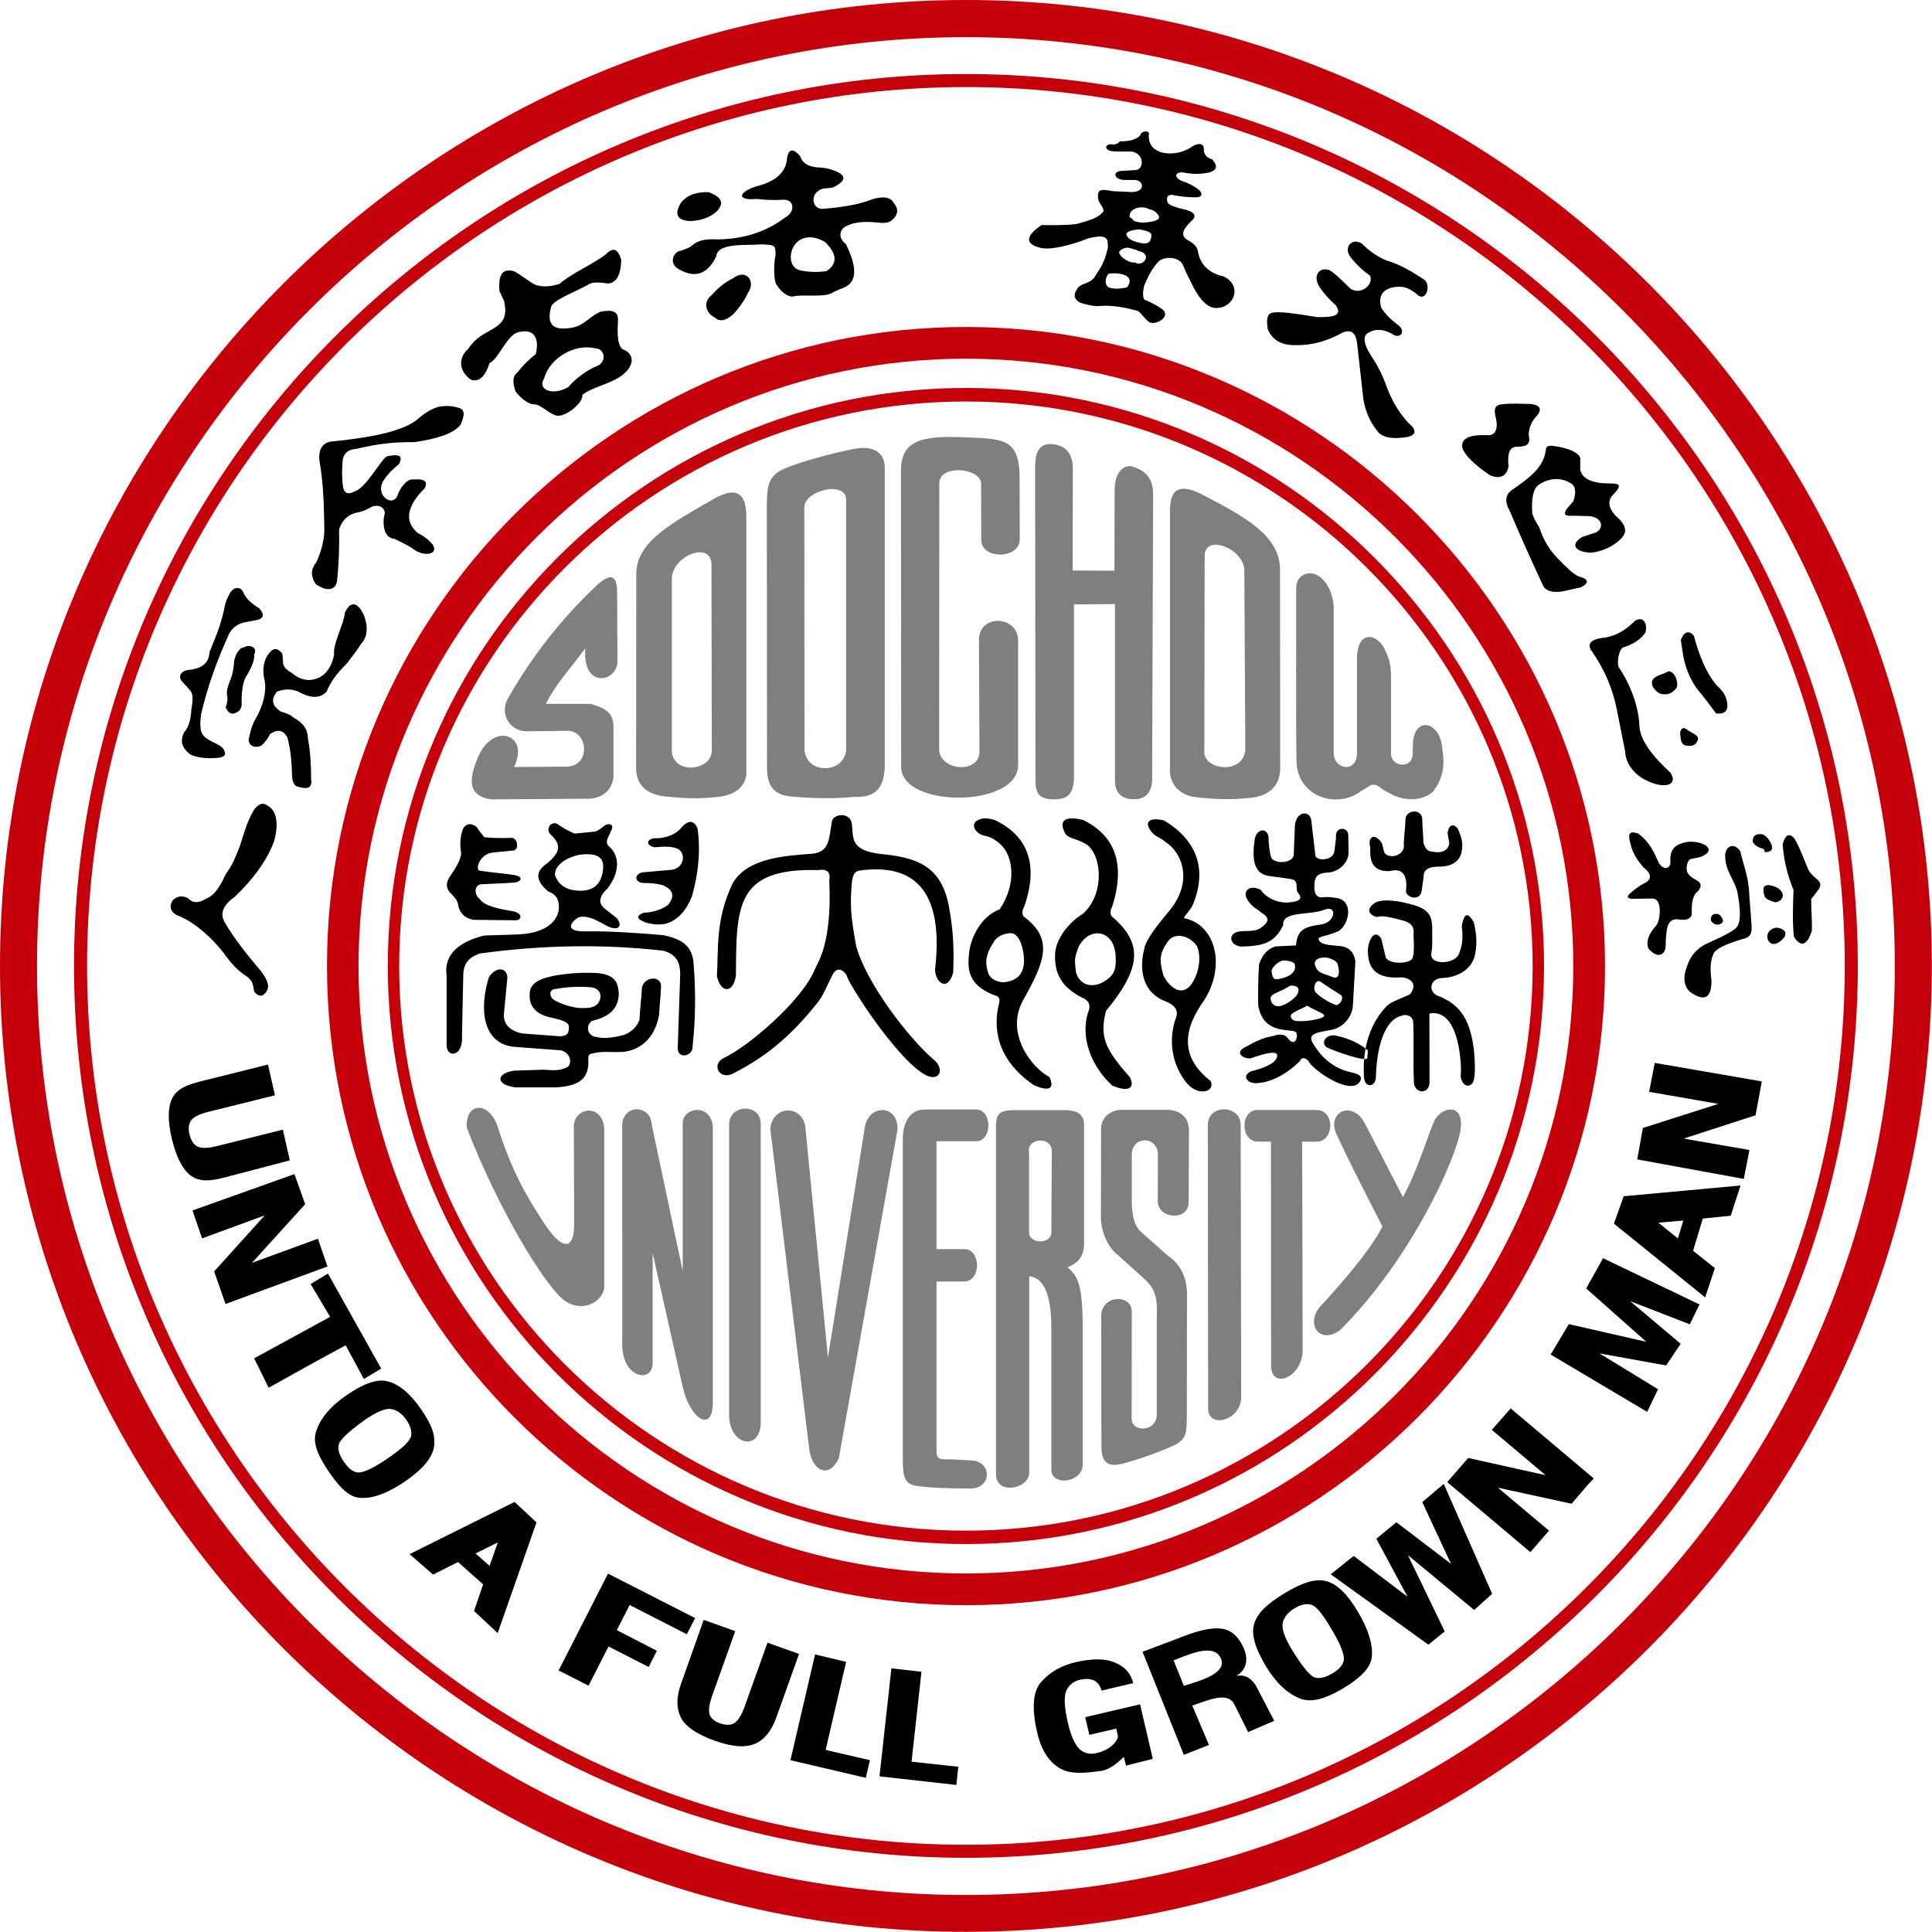 <?xml version="1.0" encoding="utf-8"?>
<!-- Generator: Adobe Illustrator 27.5.0, SVG Export Plug-In . SVG Version: 6.00 Build 0)  -->
<svg version="1.1" id="图层_1" xmlns="http://www.w3.org/2000/svg" xmlns:xlink="http://www.w3.org/1999/xlink" x="0px" y="0px"
	 viewBox="0 0 116.93 116.93" style="enable-background:new 0 0 116.93 116.93;" xml:space="preserve">
<style type="text/css">
	.st0{fill-rule:evenodd;clip-rule:evenodd;fill:#C6000B;}
	.st1{fill-rule:evenodd;clip-rule:evenodd;fill:#7F7F7F;}
	.st2{fill-rule:evenodd;clip-rule:evenodd;}
</style>
<path class="st0" d="M58.46,5.27c29.3,0,53.19,23.9,53.19,53.19c0,29.29-23.89,53.19-53.19,53.19c-29.3,0-53.19-23.89-53.19-53.19
	C5.27,29.17,29.17,5.27,58.46,5.27 M58.46,4.48c29.73,0,53.98,24.25,53.98,53.98c0,29.73-24.25,53.98-53.98,53.98
	c-29.73,0-53.98-24.25-53.98-53.98C4.48,28.73,28.73,4.48,58.46,4.48"/>
<path class="st1" d="M62.65,28.27c-0.01-1.17,0.45-1.49,1.19-1.37c0.74,0.12,1.13,0.65,1.09,1.62l-0.01,6.01l2.53,0.01l0.01-4.85
	c0-1.46,0.87-1.59,1.16-1.42c0.78,0.24,1.17,0.77,1.17,1.64l-0.06,17.22c0.02,0.81-0.42,1.26-1.09,1.24
	c-0.71,0.01-1.16-0.34-1.16-1.14l0-10.67l-2.48,0.02v10.58c-0.05,0.84-0.35,1.23-1.21,1.22c-0.87-0.01-1.12-0.3-1.12-1.17
	L62.65,28.27 M29.73,48.38l5.7-0.04c0.9,0.07,1.78-0.49,1.7-1.62l0-2.36c0.02-0.88-0.01-1.4-1.41-1.76l-2.68,0
	c0.65-1.28,1.3-1.9,2.39-3.37c-0.22,2.53,1.99,2.06,1.94,0.74l-0.02-4.14c-0.01-0.87-0.28-1.27-1.2-0.43
	c-2.09,1.95-3.96,4.31-5.42,6.9c-0.5,0.91,0.12,1.97,1.16,1.96c0.82-0.01,1.63-0.02,2.45-0.03c1.26-0.01,1.44,2.12-0.03,2.17
	l-3.2,0.02c0.98-1.98-1.27-2.74-2.17-0.61C28.34,47.22,28.32,48.17,29.73,48.38 M48.69,45.35c0.09,1.6,2.52,1.46,2.52-0.04l0-15.08
	c0-1.14-2.53-0.58-2.53,0.49L48.69,45.35z M47.44,28.38c0.97-0.43,2.95-0.95,4.18-1.2c1.23-0.25,1.93,0.18,1.93,1.17l0,18.04
	c-0.05,1.45-0.7,1.89-1.87,1.84c-1.27,0.13-2.61,0.08-3.79-0.02c-1.11-0.1-1.46-0.71-1.47-1.72l-0.01-15.9
	C46.42,29.49,46.47,28.8,47.44,28.38 M54.54,46.41c0,2.51,7.07,2.5,7.08-0.1l0-7.53c0-1.55-2.38-1.64-2.37-0.05l0.03,6.75
	c0.01,1.39-2.44,1.17-2.44-0.14l0.01-16.1c0-1.16,2.53-0.93,2.53,0.04l0.01,3.43c0.04,1.16,2.32,1.14,2.33-0.07l-0.01-3.5
	c0.04-2.64-0.9-2.58-3.5-2.68c-2.6-0.1-3.71,0.28-3.68,2.1L54.54,46.41z M72.89,45.42c-0.15,1.17,2.38,1.54,2.48-0.07l-0.06-10.82
	c-0.01-1.31-2.34-2.24-2.4-0.93L72.89,45.42z M72.8,29.95c2.53,1.32,4.66,2.46,4.67,4.51l0.01,11.93c0.03,1.02-0.5,1.74-1.73,1.89
	c-1.23,0.14-2.32,0.09-3.36-0.03c-1.05-0.12-1.66-0.84-1.58-1.82l0-15.4C70.81,30.18,70.9,28.96,72.8,29.95 M43.08,45.4
	c0.02,1.3-2.41,1.51-2.42,0l0-10.36c0-1.39,2.34-2.31,2.4-0.93L43.08,45.4z M43.17,30.21c-2.4,1.39-4.66,2.55-4.66,4.51L38.5,46.38
	c-0.03,1.02,0.51,1.68,1.74,1.82c1.23,0.14,2.14,0.15,3.24,0.03c1.1-0.12,1.78-0.72,1.69-1.7l0-15.23
	C45.16,30.43,45.01,29.15,43.17,30.21 M78.45,35.6c0.01,0.8-0.03,8.4,0.02,10.5c0.05,2.1,2.42,2.89,3.89,1.79
	c0.59-0.34,0.58-0.42,0.84-0.39c0.25,0.02,0.38,0.28,0.84,0.47c0.76,0.47,1.85,0.61,2.66-0.02c0.57-0.69,0.73-1.51,0.64-2.25
	l-0.06-0.5c-0.19-1.62-1.74-1.85-1.77-0.11l-0.01,0.55c-0.02,0.93-1.31,0.78-1.31-0.02v-4.08c0-0.9,0.05-1.43-0.43-2.33
	c-0.48-0.89-1.63-1.07-1.63,0.68l0,5.68c0,1.25-1.41,1.01-1.41,0.01l0-8.82c-0.01-0.57-0.26-1.44-0.88-1.88
	C79.23,34.46,78.44,34.79,78.45,35.6"/>
<path class="st1" d="M28.25,68.25c-0.08-1.49,1.23-1.64,1.82-0.21c0.88,2.78,1.73,4.27,2.88,6.02c1.07,1.62,1.81,1.66,1.8-0.02
	l-0.02-5.85c-0.01-1.14,1.67-1.47,1.84,0.07v9.61c0,0.87-1.39,1.74-2.57,0.71C32.84,77.54,30.16,73.2,28.25,68.25 M44.13,85.64
	c0,1.78,1.78,2.23,1.91,0.58V67.94c-0.07-1.17-1.86-1.1-1.91,0.06V85.64z M48.97,87.64c0.11,1.27,1.15,1.98,1.8,0.61l3.55-19.88
	c0.06-1.58-1.85-1.58-2,0l-2.21,13.79L48.75,68.3c-0.11-1.44-1.97-1.47-2.13,0L48.97,87.64z M56,67.15
	c-1.02-0.01-1.39,0.92-1.36,1.92l0,19.24c0,1.12,0.12,1.55,0.92,1.63c0.86,0.12,1.82,0.14,3.17,0.15c1.29,0.01,1.34-1.64,0.07-1.7
	l-1.34-0.07c-0.85,0.05-0.77-0.13-0.78-0.85l0-9.91h1.67c1.04,0,1.04-1.96,0.01-1.96h-1.68v-6.53h2.4c0.99,0,0.98-1.92,0-1.92H56z
	 M63.66,69.77c0.07-1.07-1.55-0.9-1.38-0.03v4.83c0,0.75,1.35,0.74,1.35,0.03L63.66,69.77 M60.28,89.29
	c0.08,1.21,2.01,0.81,2.01-0.16V77.24c1.13,0.12,1.34,1.73,1.34,3.15v8.55c0,1.03,1.87,0.81,1.9-0.28v-8.25
	c0-2.46-0.24-3.17-0.91-3.69c-0.09-0.07,0.99-0.19,0.99-1.42v-7.22c0-0.61-0.38-0.89-1.17-0.89h-2.95c-0.91,0-1.18,0.13-1.21,0.89
	V89.29z M66.63,73.82c0.05,0.8,0.45,1.7,1.01,2.12l1.55,1.4c0.79,0.68,0.87,1.27,0.82,2.51l0,5.77c0,1.05-1.53,1.1-1.52,0.23
	l0.01-6.49c-0.04-1.09-1.87-0.97-1.85,0.3l0.01,7.85c0,0.85,0.25,1.34,1.26,1.08c1.01-0.26,2.21-0.7,3.04-1.07
	c0.92-0.4,0.84-0.91,0.87-1.69l0.01-7.31c0.04-1.02-0.29-1.93-1.14-2.51l-1.53-1.35c-0.49-0.41-0.61-0.87-0.67-1.75l0-3.04
	c0-1.14,1.58-1.14,1.58,0.02l-0.01,2.81c0,1.08,1.87,1.23,1.87,0.05l0.02-4.4c-0.05-0.74-0.5-1.11-1.23-1.18H68
	c-0.84-0.03-1.37,0.51-1.36,1.18L66.63,73.82z M73.12,85.26c0,1.22,2,0.73,2-0.71L75.09,68.1c0-1.27-2-1.29-1.99-0.01L73.12,85.26z
	 M76.93,82.75c0.11,1.4,1.99,0.52,1.91-1.15l-0.03-12.5l0.87,0c1.08,0,1.14-1.92,0-1.92h-3.57c-1.07,0-1.04,1.9,0,1.91l0.81,0.01
	L76.93,82.75z M80.89,68.65c0.62,1.35,1.61,3.31,2.78,5.58c-0.79,1.55-2.61,3.58-3.64,4.71c-1.13,1.1-0.19,2.53,1.1,1.54
	c4.3-4.32,6.92-10.22,7.25-12.01c0.33-1.79-1.2-1.54-1.61-0.55c-0.41,0.99-1.03,3.02-1.86,4.53l-2.3-4.45
	C81.85,66.54,80.27,67.3,80.89,68.65 M37.66,81.37c0,2.07,1.84,2.36,1.84,1.13v-6.66l1.82,8.1c0.44,1.95,1.79,2.78,1.82,1.02V68.14
	c-0.18-1.43-1.88-1.1-1.82-0.11v8.9l-1.88-8.89c-0.06-1.15-1.66-1.25-1.78-0.01L37.66,81.37z"/>
<path class="st2" d="M70.6,57.11c0.43-0.82,1.47-0.45,1.86,0.18c0.39,1-0.2,2.36-0.67,2.57c-0.5,0.29-1.08-0.22-1.38-0.83
	C70.19,58.22,70.14,57.77,70.6,57.11 M69.73,50.39c-0.53-0.63-0.2-0.96,0.73-0.73c1.91,1.16,2.63,2.85,1.76,5.04
	c-0.16,0.4-0.66,0.85-0.53,0.87c2.03,0.45,2.52,3.18,1.02,5.21c-1.24,1.87-1.07,3.36,0.56,4.65c0.32,0.66-0.82,1-1.54,0
	c-0.98-1.31-0.93-2.84-0.55-3.85c0.16-0.45-0.09-0.76-0.65-0.98c-1.58-0.61-1.52-2.25-1.28-3.15c0.03-0.36,0.45-1.06,1.5-2.3
	c1.5-1.79,0.8-3.55-0.21-4.19C70.15,50.64,69.97,50.65,69.73,50.39 M33.39,59.94c0.13-0.11,0.2-0.07,0.35-0.1
	c0.61-0.12,1.37-0.14,1.99-0.09c0.8,0.07,0.68,0.8,0.4,1.04c-0.23,0.21-0.54,0.22-0.84,0.22c-0.15,0-0.3,0-0.45-0.03
	c-0.4-0.08-0.77-0.18-1.11-0.36C33.24,60.43,33.25,60.05,33.39,59.94 M29.59,59.14c-0.59,1.9-0.4,3.95,1.44,4.21
	c0.87,0.07,2.06,0.15,2.93,0.22c0.68,0.2,0.65,0.94,0.32,1.04c-0.46,0.22-0.87,0.16-1.38,0.13l-1.79,0.06
	c-1.07,0.16-1.15,0.83,0.06,1.01h2.51c1.2-0.08,1.81-0.42,1.91-1.24c0.07-0.33-0.09-0.72,0.17-0.79c0.71-0.18,1.02-0.09,1.75-0.11
	c0.76,0.01,2.07-0.44,2.38-2.26c0.02-0.46,0.11-1.29,0.12-1.75c-0.05-0.68-1.08-0.51-1.16,0.14c-0.02,0.52-0.13,1.41-0.15,1.94
	c-0.21,0.52-0.61,0.8-1.02,0.92c-0.53,0.13-1.07,0.22-1.6,0.1c-0.48-0.05-0.69-0.62-0.26-0.97c1.06-0.25,1.63-0.74,1.63-1.69
	c-0.05-0.7-0.28-1.12-1.33-1.21c-0.76-0.04-1.52,0-2.27,0.11c-1.03,0.16-1.83,0.45-1.79,1.19c-0.05,0.68,0.36,1.2,1.27,1.39
	c0.73,0.16,1.11,0.3,1.1,0.57c-0.01,0.28,0.02,0.54-0.54,0.57l-2.27-0.17c-0.44-0.08-1.19-0.37-1.12-1.19l0.21-2.21
	C30.65,58.49,29.98,58.53,29.59,59.14 M27.91,51.64c0,0.4-0.44,1.07-0.72,1.47c-0.22,0.37-0.2,0.71,0.15,1.01
	c0.12,0.15,0.39,0.38,0.39,0.69c0.11,0.48,0.42,0.77,0.93,0.86c0.78,0.01,1.81,0.02,2.59,0.03c0.34-0.05,0.38-0.42-0.17-0.54
	c-0.77-0.13-1.79-0.32-2.03-0.74c-0.38-0.28-0.35-0.86,0.07-0.9c0.55-0.03,1.4-0.06,1.95-0.1c0.48-0.03,0.68-0.36,0.01-0.47
	c-0.57-0.08-1.44-0.16-2.01-0.25c-0.36,0.02-0.06-1.03,0.75-1.1l1.19-0.12c0.42,0.02,0.36-0.75-0.04-0.77
	c-0.56,0.02-1.1,0.02-1.66-0.04c-0.15-0.19-0.3-0.36-0.44-0.59c-0.26-0.26-0.69-0.31-0.87,0.14C27.84,50.71,27.83,51.13,27.91,51.64
	 M39.63,51.28c0.55-0.05,1-0.07,1.39,0.09c0.49,0.25,0.42,1.13-0.34,1.27c-0.61,0.05-1.21,0.11-1.82,0.16
	c-0.48,0.12-0.47,0.61,0.09,0.64c0.41,0,0.8,0.03,1.18,0.14c0.63,0.28,0.73,0.69,0.28,1.21c-0.42,0.28-0.9,0.43-1.45,0.45
	c-0.51,0.2-0.44,0.4,0.2,0.62c0.39,0.09,0.77,0.13,1.16,0.04c0.72-0.22,1.22-0.81,1.56-1.65c0.38-1.35,0.53-2.72,0.34-4.1
	c-0.19-0.46-0.49-0.58-0.96-0.09c-0.28,0.4-0.94,0.7-1.65,0.67C39.05,50.81,39.14,51.2,39.63,51.28 M35.55,51.7
	c0.83,0,1,0.4,0.95,0.91c-0.1,0.92-0.59,1.29-1.34,1.3c-0.19,0-0.4-0.02-0.63-0.07c-0.41-0.12-0.76-0.36-0.94-0.87
	c-0.04-0.59,0.65-1.05,1.43-1.23C35.22,51.71,35.4,51.7,35.55,51.7 M33.26,50.44c-0.2-0.36,0.09-0.71,0.44-0.59
	c0.34,0.24,0.7,0.44,1.07,0.6l1.15-0.11c0.28-0.03,0.44-0.2,0.65-0.36c0.33-0.22,0.64-0.05,0.4,0.32c-0.16,0.43-0.35,0.61-0.17,0.87
	c0.89,0.74,0.55,1.85-0.02,2.59c-0.52,0.48-0.61,0.9-0.16,1.25l0.71,0.56c0.32,0.39,0.18,0.75-0.38,0.56
	c-0.41-0.12-1.22-0.82-1.94-0.61c-0.41,0.25-0.96,0.88,0.47,0.85c1.43-0.03,3.43,0.12,4.67,0.23c1.1,0.23,1.76,0.63,1.83,1.74
	c0.13,1.54,0.12,3.43-0.06,4.93c0.08,0.68-0.98,0.89-0.9,0.08l0.15-4.43c-0.03-0.64-0.17-1.12-1.01-1.38
	c-3.7-0.42-7.42-0.34-11.13,0.17c-0.56,0.2-0.96,0.52-0.99,1.24l-0.08,3.76c0.09,1.21-0.88,1.36-0.93,0.59c0-1.41,0-2.82,0-4.24
	c-0.16-1.11,0.49-2,2.28-2.44l1.87-0.06c1.28-0.03,2.4-0.41,2.63-1.44c0.07-0.54-0.07-0.97-0.62-1.16
	c-0.79-0.66-0.83-1.22-0.03-1.74C33.86,51.59,34.06,51.16,33.26,50.44 M43.39,59.08c0.22,1.02,0.98,1.08,1.15-0.03
	c0.03-4.16-0.05-6.53,4.98-6.39c0.55-0.09,0.77,0.13,0.67,0.66c0.18,3.78-0.71,4.94-0.84,5.28c-0.81,2.01-4.12,4.77-5.52,5.42
	c-0.78,0.36-0.34,1.3,0.44,1c2.38-1.18,3.83-2.63,5.16-4.27c0.41-0.5,0.62-1.1,0.92-1.68c0.24-0.52,0.58-0.48,0.88-0.07
	c0.06,0.21,0.27,0.64,1.01,1.77c1.15,1.74,2.66,3.61,3.63,4.21c0.97,0.6,1.36-0.24,0.65-0.84c-1.52-1.29-4.11-4.67-4.7-6.88
	c-0.34-1.85-0.38-2.5-0.26-3.88c0.1-0.7,0.31-0.68,0.78-0.73c3.93-0.39,4.66,2.54,4.25,6.06c0.06,0.83,0.79,1.3,1.1,0.15
	c0.05-1.25,0.02-2.35-0.19-3.6c-0.37-2.58-1.6-3.32-4.06-3.56c-2.01-0.2-1.78-0.95-1.88-1.82c-0.08-0.73-1.06-0.64-1.2-0.22
	c-0.19,1-0.1,1.9-1.19,2.01c-1.67,0.12-3.94,0.26-4.82,1.78C43.29,55.65,43.49,57.43,43.39,59.08 M61.17,56.48
	c0.34-0.01,0.61,0.42,0.72,0.95c0.19,0.85,0.17,1.9-1.14,2.02c-0.35,0-0.81-0.17-0.94-0.56c-0.26-0.79-0.06-1.29,0.39-1.96
	C60.45,56.57,60.94,56.48,61.17,56.48 M59.21,50.41c-0.67-0.55,0.03-1.12,1.02-0.77c1.94,0.94,2.67,2.64,1.75,5.25
	c-0.11,0.19-0.13,0.38-0.04,0.57c1.88,1.37,1.27,2.77-0.02,5.08c-1.11,1.99,0.52,4.09,1.59,4.64c0.32,0.66,0.05,0.93-0.93,0.5
	c-1.16-0.79-2.54-2.19-2.21-4.49c0.07-0.49,0.32-0.85-0.2-0.96c-1.53-0.61-1.69-1.48-1.48-2.81c0.07-0.45,0.54-1.91,1.81-2.38
	c1.06-1.57,0.83-3.28,0.01-3.98C59.75,50.42,59.59,50.71,59.21,50.41 M65.28,57.31c0.61-1.24,2.13-1.09,2.24,0.51
	c0.07,0.97-0.18,1.21-0.54,1.48c-0.73,0.55-1.62,0.41-1.86-0.46C65.03,58.05,65.02,58.02,65.28,57.31 M64.46,50.43
	c-0.46-0.89,0.16-1.03,1.1-0.8c1.91,0.94,2.58,2.64,1.75,5.25c-0.11,0.19-0.13,0.38-0.04,0.57c1.91,1.6,1.84,3.11-0.33,5.73
	c-0.41,1.57-0.05,2.33,1.45,4.02c0.32,0.66-0.1,0.92-1.08,0.5c-1.34-1.25-1.9-2.96-1.47-4.39c0.19-0.4,0.12-0.76-0.39-0.95
	c-1.37-0.71-1.64-1.65-1.59-2.66c0.04-0.8,0.74-1.83,1.69-2.4c1.44-1.31,1.08-3.91,0.01-4.3C65.12,50.75,64.65,50.75,64.46,50.43
	 M77.35,60.9c-0.21,0-0.46-0.16-0.45-0.5c0-0.26,0.75-0.44,0.98-0.63c0.07-0.02,0.19-0.12,0.26-0.12c0.35,0,0.49,0.12,0.44,0.36
	c-0.02,0.33-0.82,0.88-1.14,0.88C77.44,60.89,77.46,60.9,77.35,60.9 M80.87,60.83c0.24,0,0.49-0.45,0.28-0.61
	c-0.07-0.05-1.05-0.66-1.2-0.79c-0.28-0.22-0.52,0.31-0.35,0.59c0.13,0.21,0.77,0.61,0.98,0.69C80.64,60.72,80.8,60.83,80.87,60.83
	 M80.75,59.17c0.33,0.03,0.33-0.37,0.22-0.78c-0.01-0.22-0.49-0.44-0.8-0.44c-0.05,0-0.09,0-0.12,0.01
	c-0.36,0.01-0.56,0.25-0.45,0.48c0.08,0.22,0.17,0.4,0.58,0.52C80.18,58.96,80.74,59.17,80.75,59.17 M78.37,58.43
	c0.04-0.22-0.42-0.3-0.66-0.3c-0.03,0-0.06,0-0.09,0.01c-0.24,0.04-0.63,0.4-0.66,0.59c0.01,0.3,0.09,0.56,0.3,0.54
	C77.69,59.24,78.49,58.97,78.37,58.43 M78.88,61.8c0.25,0,1.44-0.15,1.24-0.39c-0.09-0.11-0.8-0.39-0.98-0.53
	c-0.03,0-0.06,0-0.08,0.01c-0.13,0.12-0.78,0.31-0.94,0.55C78.1,61.87,78.63,61.8,78.88,61.8 M79.47,63.16
	c-0.39-0.63,0.28-0.67,1.16-0.84c0.79-0.18,1.23-0.92,1.25-1.46l0.15-2.67c-0.06-0.43-0.27-0.86-0.91-0.93
	c-0.61-0.07-1.09-0.05-1.28-0.33c-0.18-0.27,0.33-0.22,1.09-0.54c0.71-0.3,1.06-1.89-0.04-2.04c-0.44-0.06-0.43-0.08-0.86-0.04
	c-0.3,0.03-0.51-0.19-0.48-0.68c-0.02-0.6,0.25-0.8,0.81-0.82c0.6-0.02,1.28-0.55,1.26-1.26l-0.02-1.02
	c-0.01-0.51-0.84-0.53-0.74,0.19l-0.1,0.81c-0.07,0.57-1.18,0.64-1.16,0.17l-0.23-1.99c-0.04-0.71-0.95-0.64-1,0.29l-0.07,1.76
	c-0.08,0.48-1.1,0.56-1.36,0.16c-0.12-0.42-0.16-0.86-0.17-1.3c-0.1-0.5-0.65-0.49-0.82,0.1c-0.19,1.24-0.09,2.14,0.81,2.29
	c0.28,0.05,1.08,0.13,1.44,0.21c0.44,0.1,0.16,0.6,0.37,0.83c0.21,0.24,0.26,0.51-0.59,0.57c-0.64,0.04-1.3-0.24-1.69-0.77
	c-0.68-0.35-1.23,0.11-0.67,0.78c0.26,0.33,0.43,0.35,0.74,0.62c0.54,0.32,0.41,0.58-0.06,0.91c-0.48,0.32-1.1,0.09-1.52,0.28
	c-0.44,0.19-0.32,0.78,0.34,0.85c1.21-0.04,1.99-0.14,2.54-1.29c-0.08-0.89,1.62-0.59,2.46-0.93c0.84-0.34,0.71,0.72-0.1,0.87
	c-1.21,0.16-1.48,0.39-1.59,1.28c-0.38,0.01-0.85,0.05-1.23,0.06c-0.42,0.12-0.79,0.44-1,1.09c-0.05,0.87-0.07,1.62-0.05,2.49
	c0.19,1.03,0.79,1.41,1.72,1.49c0.37,0.07,0.65-0.03,0.62,0.4c-0.07,0.36-0.27,0.46-0.57,0.06c-0.22-0.27-0.55-0.21-0.86-0.11
	c-0.71,0.12-1.19,0.4-1.68,0.67c-0.61,0.28-0.29,0.68,0.29,0.69c1.05-0.37,1.73-0.5,1.62-0.09c-0.12,0.43-0.85,0.68-1.57,0.87
	c-0.52,0.22-0.33,0.7,0.28,0.72c0.91-0.03,1.82-0.52,2.66-1.32c0.11-0.26,0.29-0.26,0.53-0.03c0.17,0.48,2.57,2.18,3.12,1.24
	c0.22-0.38-0.23-0.48-0.58-0.56C80.5,64.6,79.86,63.8,79.47,63.16 M82.75,64.05l0.04-0.47c-0.51-0.45-1.19-0.74-1.93-0.9
	c-0.54-0.12-0.96,0.36-0.58,0.7C80.76,63.62,82.65,64.28,82.75,64.05 M82.93,51.3c0.02,0.3-0.17,1.49,1.18,1.42
	c0.92-0.24,1.08,0.45,0.98,1.27c0.15,0.42,0.88,0.49,0.95-0.06l0.12-0.86c-0.01-0.51,0.39-0.62,1.02-0.62
	c0.77-0.02,1.17-0.39,1.27-0.85c0.1-0.42,0.05-0.79-0.11-1.17c-0.13-0.51-0.62-0.74-0.73-0.01l0.1,0.58c0.01,0.4-0.4,0.67-0.95,0.55
	c-0.36,0.01-0.5-0.2-0.61-0.55c-0.01-0.45-0.06-0.9-0.07-1.35c0.04-0.76-1.05-0.67-1.02,0c-0.01,0.52-0.09,0.93-0.1,1.45
	c0.09,0.5-0.51,0.86-0.99,0.66c-0.35-0.14-0.17-0.65-0.46-0.89C83.13,50.44,82.77,50.67,82.93,51.3 M83.31,55.5
	c0.27-0.03,0.26-0.15,1.59,0.21c0.68,0.19,0.68,0.53,0.65,0.89c0.02,0.5,0.06,1.03-0.06,1.39c-0.12,0.36-1.57,0.42-1.64-0.13
	l-0.26-1.07c-0.53-0.73-0.85,0.5-0.8,0.81c0.01,1.39,0.96,1.63,2.04,1.55c0.75,0.08,0.9,0.56,0.49,1.04
	c-0.65,0.3-1.16,0.44-1.44,0.75c-1.1,1.18-1.44,2.78-1.32,4.33c0.08,0.55,0.62,0.54,0.71,0c0.04-1.9,0.52-3.53,1.54-3.79
	c0.33-0.14,0.71,0.04,0.72,0.38c0.06,1.27-0.02,2.26,0.04,3.53c-0.05,0.81,0.93,0.91,0.95,0.12l-0.01-4.17
	c1.89-0.35,1.97,3.39,1.89,3.78c0.06,0.54,0.45,0.77,0.72,0.43c0.14-0.18,0.19-0.8,0.09-1.95c-0.2-1.71-0.71-2.8-2.26-3.36
	c-0.55-0.32-0.36-1.03,0.35-1.05c1.02-0.04,1.86-0.6,1.99-1.51c0.12-0.7,0.06-1.19-0.09-1.86c-0.34-0.6-0.58-0.62-0.73,0.23
	c0.11,0.84-0.01,1.3-0.19,1.72c-0.26,0.59-1.78,0.67-1.65-0.08c0.09-0.49,0.04-0.92,0.05-1.41c0.02-0.88-0.24-1.25-1.14-1.51
	c-0.82-0.24-1.78-0.4-2.31-0.14C82.73,54.96,82.75,55.32,83.31,55.5"/>
<path class="st2" d="M71.03,100.49l0.62,1.54c0.87-0.27,2.85-0.78,2.16-1.8C73.29,99.45,71.69,100.25,71.03,100.49 M69.15,99.97
	l2.68-1.01c0.87-0.33,1.64-0.47,2.17-0.38c0.53,0.1,0.87,0.42,1.15,0.92c0.41,0.74,0.42,1.47-0.32,1.93
	c0.45-0.07,0.78,0.02,1.16,0.55l1.13,2.17l-1.58,0.68l-0.83-1.67c-0.39-0.78-1.48-0.31-2.55,0.07l1.01,2.38l-1.52,0.6L69.15,99.97z
	 M10.4,68.92c-0.25-1.08-0.25-1.89,0.02-2.44c0.3-0.61,0.95-0.84,1.79-1.05l4.01-1l0.42,1.86l-4.02,1c-0.52,0.13-0.87,0.29-1.04,0.5
	c-0.16,0.21-0.2,0.5-0.11,0.87c0.09,0.37,0.25,0.61,0.46,0.72c0.25,0.13,0.64,0.12,1.18-0.01l4.01-1l0.42,1.86l-4.01,1.05
	c-0.82,0.21-1.44,0.25-1.96-0.11C11.05,70.79,10.67,70.04,10.4,68.92 M12.96,76.95l3.06-3.39l-3.79,1.39l-0.58-1.69l6.17-2.2
	l0.65,1.82l-3.22,3.55l3.99-1.46l0.58,1.68l-6.17,2.27L12.96,76.95z M106.25,67.5l-4.35,1.41l3.98,0.69l-0.34,1.75l-6.45-1.18
	l0.34-1.9l4.57-1.46l-4.19-0.73l0.34-1.75l6.48,1.12L106.25,67.5z M95.12,91.01l-4.46-0.97l3.09,2.6l-1.13,1.3l-5.03-4.24l1.27-1.46
	l4.68,1.04l-3.25-2.74l1.14-1.3l5.03,4.24l-0.35,0.37L95.12,91.01z M18.97,82.48l-2.71,1.51l-0.88-1.78l4.6-2.51l-1.18-1.99
	l1.05-0.63l3.22,5.75l-1.05,0.63l-1.1-2.04L18.97,82.48z M20.54,87.32c0.19-0.33,0.7-0.78,1.51-1.36c0.76-0.53,1.32-0.76,1.67-0.67
	c0.33,0.06,0.62,0.28,0.87,0.64c0.26,0.38,0.36,0.72,0.28,1.02c-0.09,0.29-0.52,0.7-1.27,1.22c-0.85,0.6-1.47,0.92-1.88,0.95
	c-0.3,0-0.59-0.2-0.86-0.58C20.5,88.04,20.4,87.64,20.54,87.32 M25.49,85.3c-0.75-1.08-1.41-1.55-2.08-1.71
	c-0.62-0.14-1.44,0.16-2.46,0.87c-0.99,0.68-1.58,1.42-1.82,2.18c-0.2,0.64,0.03,1.36,0.83,2.52c0.8,1.15,1.33,1.49,1.94,1.5
	c0.74,0.02,1.64-0.32,2.7-1.06c1-0.7,1.57-1.38,1.67-2.06C26.35,86.93,26.2,86.33,25.49,85.3 M30.13,93.35l-0.5,1.42l-0.85-0.75
	L30.13,93.35z M29.24,95.89l-0.55,1.61l1.43,1.34l2.35-6.7l-1.33-1.24l-6.35,3.16l1.42,1.24l1.51-0.76L29.24,95.89z M100.37,74
	l1.51-0.13l-0.33,1.08L100.37,74z M103.06,73.75l1.69-0.17l0.59-1.83l-7.07,0.65l-0.59,1.66l5.52,4.46l0.59-1.77l-1.32-1.05
	L103.06,73.75z M39.76,99.91l-0.5,0.98l-2.43-1.24l-1.21,2.37l-1.81-0.92l2.99-5.86l5.27,2.69l-0.5,0.98l-3.46-1.77l-0.78,1.52
	L39.76,99.91z M43.22,105.34c-1.01-0.37-1.67-0.8-1.97-1.31c-0.32-0.58-0.33-1.28-0.04-2.1l1.38-3.89l1.91,0.68l-1.39,3.89
	c-0.18,0.5-0.24,0.88-0.17,1.14c0.08,0.24,0.29,0.43,0.64,0.55c0.35,0.12,0.63,0.12,0.84,0c0.24-0.14,0.45-0.47,0.64-0.99l1.39-3.89
	l1.91,0.68l-1.39,3.89c-0.3,0.8-0.73,1.32-1.3,1.56C45.08,105.79,44.27,105.72,43.22,105.34 M51.21,100.58l-1.24,5.33l2.68,0.62
	l-0.25,1.07l-4.56-1.07l1.49-6.4L51.21,100.58z M55.77,101.18l-0.6,5.44l2.83,0.31l-0.12,1.1l-4.65-0.52l0.72-6.54L55.77,101.18z
	 M79.47,101.48c-0.32-0.21-0.73-0.75-1.26-1.6c-0.48-0.79-0.67-1.36-0.56-1.71c0.08-0.32,0.32-0.6,0.7-0.83
	c0.39-0.24,0.74-0.31,1.04-0.21c0.29,0.11,0.66,0.56,1.13,1.36c0.54,0.88,0.82,1.53,0.82,1.93c-0.03,0.3-0.24,0.58-0.64,0.82
	C80.19,101.56,79.78,101.64,79.47,101.48 M77.79,96.4c-1.13,0.68-1.7,1.24-1.89,1.9c-0.18,0.6,0.06,1.45,0.7,2.52
	c0.62,1.03,1.31,1.67,2.06,1.97c0.62,0.25,1.41,0.12,2.62-0.6c1.2-0.72,1.7-1.33,1.75-1.94c0.06-0.73-0.21-1.65-0.88-2.76
	c-0.63-1.05-1.27-1.66-1.94-1.81C79.6,95.55,78.86,95.76,77.79,96.4 M67.56,104.62L65.93,105l-0.25-1.07l3.32-0.78l0.77,3.3
	l-1.62,0.41l-0.13-0.53c-0.36,0.34-0.85,0.78-1.38,0.85c-1.06,0.15-1.87,0.2-2.48-0.15c-0.68-0.39-1.15-1.12-1.39-2.19
	c-0.33-1.42-0.26-2.42,0.2-2.99c0.52-0.62,1.23-1.04,2.13-1.25c0.97-0.22,1.73-0.23,2.29-0.01c0.65,0.24,1.05,0.67,1.19,1.28
	l-1.91,0.45c-0.08-0.28-0.22-0.48-0.43-0.6c-0.22-0.12-0.52-0.14-0.89-0.05c-0.38,0.09-0.65,0.31-0.82,0.66
	c-0.15,0.38-0.11,1.07,0.13,2.06c0.18,0.72,0.41,1.21,0.68,1.48c0.29,0.25,0.64,0.33,1.04,0.23c0.43-0.1,0.77-0.29,1.04-0.56
	c0.15-0.18,0.23-0.32,0.24-0.43c0-0.05-0.01-0.09-0.02-0.13c-0.01-0.02-0.02-0.03-0.01-0.04L67.56,104.62z M80.54,95.28l1.39-1.11
	l3.26,2.47l-1.89-3.51l1.21-1l3.31,2.52l-1.74-3.74l1.3-1.1l2.93,6.65l-1.09,0.98l-4.01-3.32l2.23,4.62l-0.99,0.8L80.54,95.28z
	 M93.85,81.98l1.1-1.84l4.69,1.07L96,77.98l1.02-1.83l5.84,2.8l-0.59,1.2l-3.61-1.4l3.06,2.58l-0.88,1.31l-4.04-0.73l3.55,2.17
	l-0.66,1.37L93.85,81.98z"/>
<path class="st2" d="M67.65,17.47c-0.25,0.01-0.53-0.03-0.65-0.15 M69.23,13.47L69.23,13.47c0.74-0.05,1.07-0.2,0.85-0.48
	c-0.13-0.17-0.27-0.28-0.51-0.32c-0.45-0.27-1.26-0.08-1.2,0.47l0.19,0.13C68.52,13.38,68.92,13.48,69.23,13.47 M69.06,14.71l0.01,0
	c0.53,0.12,0.61-0.21,0.62-0.52c-0.1-0.2-0.43-0.24-0.68-0.3c-0.21-0.02-0.69,0.07-0.78,0.18c-0.03,0.03-0.04,0.06-0.06,0.09
	C68.22,14.55,68.84,14.66,69.06,14.71C69.06,14.71,69.06,14.71,69.06,14.71 M68.62,15.89c-0.31,0.01-0.87-0.35-0.89-0.63
	c0.07-0.13,0.26-0.26,0.5-0.27c0.1,0,0.52,0.12,0.63,0.17c0.01,0,0.01,0.02,0.02,0.03c0.84,0.13,0.42,0.89-0.1,0.75
	c-0.01,0-0.05-0.06-0.06-0.06C68.69,15.89,68.65,15.89,68.62,15.89 M67.65,17.47c0.23-0.01,0.5-0.05,0.57-0.09
	c0.26-0.35,0.16-0.58-0.12-0.72c-0.17-0.08-0.46-0.13-0.72-0.12c-0.09,0.01-0.19,0.01-0.29,0.03c-0.15,0.18-0.26,0.52-0.08,0.75
	 M67,17.32L67,17.32 M67.4,9.16c-0.61-0.04-0.57-0.48-0.07-0.42c0.14,0.05,0.42-0.11,0.46-0.19c0.56,0.03,1.19-0.15,1.27-0.48
	c0.15-0.16,0.47-0.14,0.48,0c-0.19,1.35,1.64,1.54,2.67,0.76c0.35-0.19,0.64-0.14,0.65,0.16c-0.02,0.39,0.19,0.56,0.5,0.65
	c0.37,0.42,0.27,0.65-0.13,0.79c-0.44,0.1-0.94,0.13-1.44,0.04c-0.58-0.15-0.86,0.19-0.29,0.47c0.38,0.12,0.72,0.29,1.02,0.51
	c0.29,0.28,0.25,0.45-0.07,0.49c-0.46,0.01-1.02-0.04-1.53-0.15c-0.27,0-0.33,0.19-0.27,0.4c0.02,0.24,0.56,0.37,1.1,0.5
	c0.64,0.18,0.68,0.43,0.31,0.73c-0.5,0.5-0.62,0.85-0.18,1.11c0.32,0.17,0.54,0.36,0.62,0.64c0.08,0.71,0.58,1.36,1.54,1.55
	c1.26,0.6,0.58,2.06-0.59,1.91c-0.49-0.11-0.95-0.63-1.41-1.64c-0.16-0.29-0.3-0.58-0.41-0.88c-0.22-0.64-1.29-0.61-1.57-0.22
	c-0.34,0.38-0.59,0.87-0.81,1.39c-0.08,0.35-0.11,0.64,0.01,0.86c0.32,0.11,0.84,0.39,1.12,0.6c0.48,0.45-0.43,0.96-0.82,0.76
	c-0.27-0.18-0.51-0.58-0.69-0.68c-0.69-0.19-1.5-0.37-2.36-0.3c-0.2,0.03-0.75-0.06-1.15-0.21c-0.3-0.17-0.44-0.41-0.19-0.79
	c0.21-0.4,0.74-0.31,1.06-0.72c0.27-0.47,0.4-0.56,0.55-0.96c0.12-0.2,0.22-0.65,0.27-0.84c0.03-0.68-0.15-0.8-1.14-0.59
	c-0.52,0.21-1.06,0.38-1.62,0.51c-0.43,0.09-0.88,0.16-1.27,0.09c-1.03-0.23-0.95-0.75,0.03-1.39c0.23,0.01,1.35,0.03,2.1-0.06
	c0.55-0.17,1.31-0.31,1.64-0.78c0.01-0.25-0.34-0.54-0.33-0.79c-0.06-0.52,0.14-0.57,0.89-0.42l1.09,0.05
	c0.87,0.04,0.84-0.68,0.24-0.73l-0.52,0c-0.73,0.05-0.92-0.55-0.21-0.55l0.81-0.05c0.5-0.07,0.5-1.05-0.32-1.12
	C68.11,9.18,67.75,9.17,67.4,9.16 M81.72,15.54c0.34,0.44,0.78,0.86,1.19,1.13c0.27,0.56-0.58,1.23-1.19,0.79
	c-0.51-0.51-1.01-0.99-1.27-1.11c-0.51-0.21-1.04,0.25-0.61,0.99c0.31,0.46,0.65,0.83,1.02,1.15c0.4,0.62-0.16,0.72-1.15,0.7
	c-1.28-0.21-2.31-0.36-2.71-0.26c-0.34,0.06-0.35,0.46-0.27,1c0.31,0.71,0.89,0.98,1.75,0.96c0.98,0.01,1.91-0.27,2.81-0.78
	c0.45-0.16,0.74,0,0.83,0.55l0.13,1.13l0.27,2.41c0.14,0.8,0.46,1.44,0.9,1.96c0.29,0.32,0.77,0.38,1.32,0.34
	c0.93-0.05,1.15-0.37,0.49-0.91c-0.69-0.77-1.08-1.54-1.35-2.31c-0.22-0.6-0.51-1.18-0.9-1.75c-0.42-0.67-0.51-1.12-0.24-1.34
	c0.45-0.31,0.99-0.32,1.65,0.1c0.4,0.17,0.68-0.25,0.26-0.59c-0.49-0.37-0.86-0.74-1.06-1.09c-0.21-0.76,0.17-1.2,0.98-1.25
	c0.46-0.04,0.8,0.14,1.15,0.42c0.57,0.59,0.91-0.47,0.5-0.84c-0.72-0.47-1.4-0.91-2.32-1.18c-0.42-0.18-0.95-0.48-1.49-1.03
	C81.79,14.37,81.32,14.99,81.72,15.54 M88.49,27.04c0.11,0.49,0.75,1.08,1.68,1.72c0.66,0.28,1.02,0.02,1.13-0.52
	c-0.08-0.84,0.08-1.2,0.5-1.2c0.61-0.01,0.86-0.14,0.72-0.71c0.01-0.4,0.15-0.75,0.38-1.04c0.42-0.42,0.44-0.76-0.26-0.84
	c-0.55-0.01-1.13-0.05-1.75,0.02c-0.36,0.02-0.5,0.25-0.38,0.73c0.2,0.73,0,1.18-0.48,1.14C89.29,26.31,88.44,26.38,88.49,27.04
	 M91.43,29.71c-0.34,0.29-0.34,0.74-0.08,1.16c0.63,1.5,1.3,2.97,1.98,4.44c0.12,0.36,0.44,0.59,1.2,0.49l1.14-0.25
	c0.61-0.31,0.39-0.54-0.12-0.66c-0.3-0.12-0.76-0.56-1.29-1.11c-0.52-0.55-0.85-1.11-1.11-1.89c-0.16-0.22-0.3-0.49-0.41-0.79
	c-0.07-0.92,0.05-1.53,0.4-1.77c0.65-0.41,1.31-0.46,1.95-0.07c0.28,0.17,0.31,0.6,0.13,1.08l-0.33,0.38
	c-0.32,0.38-0.21,0.54,0.32,0.49l1.03,0.03c0.79,0.11,0.83,0.77,0.33,0.99l-0.81,0.27c-0.75,0.44-0.45,0.92,0.54,0.95
	c0.68-0.08,1.26-0.34,1.74-0.78c0.42-0.38,0.49-0.81-0.22-1.42c-0.49-0.49-0.54-0.97-0.19-1.31c0.37-0.39,0.51-0.62,0.09-0.67
	l-0.78-0.03c-0.73-0.08-1.2-0.33-1.3-0.81l0-0.6c0.08-0.41-0.81-0.75-1.63-0.84c-0.25-0.03-0.45-0.03-0.46,0.29
	C93.42,28.23,92.7,28.85,91.43,29.71 M101.86,39.62c0.14,0.78,0.4,1.43,0.84,2.06c0.4,0.47,0.78,0.98,1.16,1.5
	c0.63,0.07,0.83-0.26,0.59-0.97c-0.1-0.27-0.27-0.47-0.54-0.72c-0.64-0.73-1.07-1.82-1.39-3c-0.27-0.36-0.6-0.29-0.79,0.25
	L101.86,39.62z M100.01,41.17c-0.17,0.38,0.35,0.81,0.53,0.83c0.36,0.06,0.61,0.02,0.93-0.36c0.15-0.35-0.13-1.04-0.5-1.01
	C100.63,40.84,100.2,40.85,100.01,41.17 M101.69,44.44c0.04,0.29,0.03,0.57,0.29,0.67c0.46,0.1,0.66-0.02,0.78-0.33
	c0.12-0.3-0.52-0.47-0.69-0.65C101.85,43.97,101.67,44.13,101.69,44.44 M98.92,37.6c-0.46,0.48-1.04,0.84-1.71,0.98
	c-0.89,0.08-1.25,0.35-0.83,0.89c0.71,1.03,1.22,2.17,1.48,3.5l0.5,2.52c0.02,0.61,0.41,1.22,1.05,1.62
	c0.37,0.21,0.76,0.37,1.16,0.41c0.62,0.05,0.85-0.28,0.53-0.75c-1.08-1.01-1.86-1.97-1.88-2.88c-0.06-1.36-0.74-2.8-1.26-3.52
	c-0.12-0.38,0.05-1.11,0.29-1.19c0.59-0.18,1.04-0.47,1.34-0.9C99.73,37.65,99.4,37.26,98.92,37.6 M106.08,50.92
	c0.04,0.2,0.32,0.37,0.6,0.44c0.12,0.03,0.1,0.16,0.15,0.22c0.36-0.02,0.52-0.15,0.36-0.53c-0.12-0.23-0.29-0.49-0.54-0.56
	C106.31,50.45,106.07,50.55,106.08,50.92 M106.8,54.25c0.09,0.2,0.36,0.26,0.63,0.36c0.35-0.02,0.6-0.33,0.4-0.64
	c-0.13-0.2-0.42-0.36-0.79-0.4C106.74,53.57,106.64,53.72,106.8,54.25 M106.98,56.54c-0.08,0.35,0.14,0.61,0.39,0.59
	c0.23-0.01,0.48-0.2,0.65-0.45c0.13-0.29-0.07-0.48-0.5-0.54C107.29,56.18,107.08,56.27,106.98,56.54 M107.89,51.09
	c0.07,1.02,0.31,1.93,0.66,2.78c-0.04,0.98-0.07,1.92,0.02,2.81c0.4,0.7,0.83,0.53,1.09-0.36c0.02-0.66-0.05-1.22-0.04-1.92
	c0.23-0.24,0.3-0.4,0.47-0.6c0.31-0.51-0.34-0.61-0.62-1.12c-0.29-0.64-0.5-1.31-0.86-1.92C108.33,50.43,108.08,50.44,107.89,51.09
	 M104.41,51.71c-0.02,1.06,0.62,1.56,0.76,2.37c0.12,0.72,0.29,1.81-0.16,2.14c-0.52,0.38-1.19,0.64-1.81,0.94
	c-0.5,0.27-0.87,0.67-1.07,1.25c-0.28,0.69-0.24,1.25,0.14,1.61c1,0.72,1.33,0.25,1.31-0.72c-0.08-0.61-0.08-1.13,0.12-1.56
	c0.11-0.29,0.61-0.54,1.67-0.88c0.37-0.09,0.68-0.15,0.64-0.81c-0.04-0.75-0.12-1.51-0.16-2.25c-0.08-0.88-0.4-1.68-0.52-2.28
	C105.03,51.07,104.52,51.07,104.41,51.71 M103.59,55.78c0.16,0.17,0.28,0.2,0.48,0.17c0.26-0.12,0.25-0.23,0.13-0.43
	c-0.11-0.19-0.27-0.25-0.48-0.19C103.55,55.41,103.49,55.66,103.59,55.78 M103.16,51.12c-0.39-0.19-0.95-0.24-1.35-0.09
	c-0.47,0.14-0.77,0.44-0.71,1.17c-0.01,0.32-0.34,0.55-0.71,0.03c-0.37-0.94-0.8-1.49-1.26-1.79c-0.48-0.15-0.65-0.05-0.44,0.67
	c0.12,0.53,0.44,1,0.8,1.41c0.45,0.33,0.52,0.72,0.02,0.94c-0.26,0.14-0.58,0.36-0.77,0.54c-0.29,0.22-0.3,0.37,0.02,0.4l1.23-0.02
	c0.42,0,0.53,0.53,0.43,1.14c-0.05,0.35-0.16,0.49-0.37,0.72c-0.39,0.53-0.39,0.9-0.28,1.17c0.6,0.7,1.05,0.32,1.04-0.18
	c0-0.3,0.02-0.5,0.05-0.8c0.05-0.59,0.29-0.86,0.78-0.78c0.37,0.07,0.74-0.03,0.75-0.36c0-0.44-0.02-0.81,0.22-1.21
	c0.18-0.15,0.47-0.45,0.22-0.7c-0.21-0.17-0.55-0.28-0.68-0.54c-0.16-0.27-0.02-0.77,0.15-0.84c0.32-0.09,0.63-0.08,0.89-0.27
	C103.47,51.57,103.51,51.32,103.16,51.12 M10.71,55.39c1.01,0.37,2.18,1.39,2.96,2.47c0.32,0.44,0.71,0.86,1.08,1.11
	c0.53,0.33,0.55,0.52,0.63,1.03c0.19,0.27,0.45,0.36,0.64,0.14c0.39-0.37,0.18-0.86-0.29-1.44c-0.82-0.98-1.55-1.88-2.13-2.88
	c-0.3-0.52-0.12-1.03,0.62-1.55c1.22-1.18,1.99-2.3,2.38-3.39c0.33-1.24,0.03-1.89-0.39-2.11c-0.25-0.2-0.53-0.18-0.84,0.25
	c-0.43,0.73-0.59,1.37-0.86,2.21c-0.35,0.83-0.33,0.93-0.86,1.7c-0.17,0.37-0.53,1.15-1.05,1.4c-0.2,0.09-0.35,0.21-0.56,0.25
	c-0.29,0.06-0.47-0.03-0.68-0.23c-0.28-0.13-0.57-0.16-0.88,0.11C10.16,54.89,10.39,55.24,10.71,55.39 M11.58,42.95
	c-0.03,0.64-0.19,1.13-0.45,1.38c-0.21,0.52-0.16,0.82,0.24,1.21c0.27,0.31,1.15,0.39,1.75,0.33c0.43-0.02,0.62-0.17,0.42-0.5
	c-0.08-0.25-0.73-0.46-0.97-0.64c-0.49-0.28-0.49-0.72-0.4-1.5c0.42-1.8,1.01-3.36,1.71-4.9c0.17-0.29,0.45-0.57,0.94-0.67
	l0.81-0.15c0.37-0.15,0.36-0.35,0.05-0.7c-0.44-0.27-0.81-0.58-0.97-0.99c-0.11-0.28-0.54-0.37-0.79,0.08
	c-0.17,0.3-0.29,0.55-0.36,1.01c-0.25,1.11-0.58,1.79-0.88,2.56c-0.04,0.71-0.5,1.01-1.36,1.09c-0.43,0.1-0.57,0.44-0.23,0.76
	l0.43,0.48C11.72,42.05,11.66,42.43,11.58,42.95 M14.73,39.19c-0.19-0.02-0.54,0.42-0.57,0.95c-0.03,0.35-0.07,0.67-0.26,1.11
	c-0.17,0.43-0.2,0.73-0.14,0.94c0.03,0.16-0.02,0.38-0.1,0.63c0.16,0.32,0.33,0.45,0.58,0.33c0.27-0.09,0.43-0.29,0.38-0.73
	c0.01-0.72,0.11-1.28,0.34-1.58c0.28-0.48,0.46-0.91,0.42-1.22C15.61,39.23,15.16,38.94,14.73,39.19 M16.23,39.61
	c-0.25,0.32-0.39,0.94-0.21,1.58c0.12,0.67-0.1,1.55-0.56,2.33c-0.2,0.34-0.32,0.77-0.41,1.24c-0.01,0.36,0.39,0.58,0.8,0.34
	c0.19-0.19,0.36-0.39,0.5-0.68c0.45-0.29,0.78-0.25,1.04,0.2c0.2,0.73,0.27,1.54,0.29,2.39c0.03,0.39,0.17,0.59,0.41,0.62
	c0.58,0.17,0.82,0.01,0.74-0.49c0-0.8-0.04-1.62-0.2-2.5c-0.01-0.45-0.23-0.87-0.87-1.21c-0.11-0.13-0.36-0.25-0.76-0.36
	c-0.48-0.32-0.67-0.7-0.22-1.22c0.51-0.18,0.91-0.14,1.26,0c0.81,0.46,1.36,0.4,1.73,0.01c0.2-0.52,0.58-1.08,1.22-1.7
	c0.39-0.52,0.67-0.86,0.88-1.22c0.43-0.43,0.38-1.17,0.14-1.74c-0.37-0.78-0.83-0.86-1.15-0.08c-0.01,0.56-0.74,1.88-0.64,2.51
	c-0.19,0.91-0.67,1.5-1.57,1.53c-0.33-0.04-0.66-0.13-0.99-0.44c-0.27-0.14-0.5-0.33-0.53-0.6c-0.02-0.32-0.01-0.51-0.09-0.62
	C16.76,39.2,16.52,39.2,16.23,39.61 M19.34,27.92c0.25,1.42,0.27,2.84,0.29,4.26c-0.04,0.63-0.2,1.26-0.5,1.87
	c-0.35,0.44-0.31,0.86-0.02,1.3c0.71,0.5,1.2,0.35,1.29-0.18c0.09-0.96,0.15-1.98,0.12-3.11c0.16-0.57,0.54-0.91,1.05-1.03
	c0.48-0.09,0.55-0.17,0.98-0.38c0.42-0.13,0.74,0.09,0.74,0.42c-0.1,0.3-0.08,0.61-0.05,0.83c0.06,0.41,0.28,0.68,0.62,0.71
	c0.58,0.26,1.01,0.5,1.33,0.74c0.67,0.34,1.33,0.15,1-0.39c-0.22-0.26-0.5-0.5-0.89-0.69c-0.54-0.45-0.64-0.95-0.46-1.47
	c0.13-0.39,0.4-0.79,0.85-1.23c0.23-0.4,0.04-0.61-0.66-0.55c-0.32-0.05-0.65,0.26-0.93,0.84c-0.24,0.98-1.49,0.1-0.87-0.8
	c0.18-0.28,0.44-0.59,0.91-0.96c0.26-0.48,0.07-0.64-0.65-0.5c-0.3,0-0.94,1.3-1.67,1.93c-0.14,0.12-0.32,0.21-0.54,0.29
	c-0.27,0.09-0.46,0-0.52-0.37c-0.08-0.55-0.06-1.08-0.03-1.38c-0.01-0.63,0.33-0.87,0.87-0.91c1.21-0.29,2.25-0.42,3.48-0.4
	c1.32-0.19,2.36-0.5,2.79-1.05c0.25-0.53,0.3-0.93-0.12-1.03c-0.29-0.09-0.6-0.13-0.92-0.1c-0.44,0.01-0.99,0.31-1.45,0.7
	c-0.51,0.49-1.48,0.84-2.77,1.09c-0.84,0.16-1.59,0.25-2.51,0.35C19.48,26.77,19.25,27.27,19.34,27.92 M32.93,22.91
	c0.33-1.24,1.86-2.13,3.07-1.83c0.62-0.01,0.76,0.85,0.09,1.09c-0.52,0.2-1.35,0.81-1.68,1.25C33.42,24,32.5,23.56,32.93,22.91
	 M30.48,19.29c0.17-0.42,0.09-0.69,0.03-1.07c-0.09-0.18-0.19-0.42-0.28-0.6c-0.09-1.05,0.22-1.41,0.92-1.19
	c0.41,0.24,0.77,0.53,1.17,0.77c0.46,0.21,0.99,0.15,1.55-0.02c0.67-0.61,2.06-1.21,2.8-1.79c0.43-0.45,0.73-0.34,0.93,0.33
	c-0.03,1-0.33,1.42-0.82,1.44c-0.55-0.09-0.99-0.1-1.21,0.09c-1.05,0.55-2.23,0.96-2.24,1.42c-0.24,1.01,0.18,1.36,1.29,1.16
	c0.77-0.09,1.31-0.97,1.94-1c0.71-0.09,0.88,0.15,0.84,0.67c-0.08,1.14,0.09,1.64,0.44,1.7c0.69,0.4,0.4,1.14-0.33,1.61
	c-0.56,0.4-1.74,0.66-2.27,1.09c0.09,0.5-1.16,1.48-1.66,1.22c-0.51-0.19-0.87-0.66-1.28-0.65c-0.36,0-0.9-0.49-1.1-0.79
	c-0.19-0.55-0.17-0.94,0.1-1.12c0.29-0.37,0.64-0.75,1.12-1.12c0.25-0.93-0.09-1.56-0.96-1.35c-0.74,0.05-1.28,1.67-1.83,1.88
	c-0.23,0.73-0.59,1.21-1.15,1c-0.74-0.56-0.74-1.32-0.14-1.86C29.04,20.02,30.06,20.07,30.48,19.29 M48.09,14.83
	c0.42-0.6,1.21-0.58,1.86-0.17c0.72,0.72,0.75,1.3,0.07,1.75c-0.54,0.08-1.06,0.06-1.55-0.04C47.78,16.26,47.71,15.38,48.09,14.83
	 M45.73,11.29c-1.14,0.4-1.07,0.86,0.07,0.75c0.59,0.07,1.1,0.08,1.56,0.05c0.76-0.05,0.75,0.74,0.21,1.04
	c-1.3,0.98-2.68,1.34-4.14,1.36c-0.68-0.04-1.18,0.04-1.55,0.37c-0.18,0.17-0.47,0.23-0.69,0.32c-0.41,0.03-0.76,0.76-0.1,1.12
	c0.92,0.52,1.69,0.37,2.25-0.76c0.07-0.9,1.95-0.66,2.64-0.75c1.01,0.02,0.94,0.07,0.96,0.66c-0.1,0.32-0.13,1.44,0.03,1.73
	c0.23,0.41,0.64,0.77,1,0.77c0.57-0.16,1.77,0.07,2.35-0.2c0.23-0.13,0.47-0.24,0.71-0.32c0.94-0.37,0.79-1.38,0.16-2.67
	c-0.49-0.35-0.39-0.9,0.06-1.09c0.51-0.26,1.2-0.27,1.88-0.2c0.43,0.06,0.73,0,0.89-0.18c0.31-0.28,0.41-0.61,0.05-1.04
	c-0.17-0.31-0.58-0.38-1.22-0.21c-0.82,0.33-1.79,0.5-3.05,0.6c-0.65,0.03-0.73-0.82-0.28-1.07c0.17-0.22,0.61-0.15,0.91-0.23
	c0.84-0.42,0.82-0.77-0.07-1.06c-0.24-0.09-0.6-0.15-0.94-0.15c-0.47-0.07-0.84-0.21-0.99-0.68c-0.37-0.42-0.66-0.52-0.79,0.08
	C47.59,10.52,46.82,11.02,45.73,11.29 M41.2,12.29c-0.41,0.69-0.21,1.05,0.58,1.09c0.62-0.03,1.13-0.2,1.54-0.53
	c0.54-0.51,0.4-0.92-0.43-1.22C42.17,11.61,41.58,11.79,41.2,12.29 M42.99,17.94c-0.32,0.25-0.42,0.92,0.29,1.29
	c0.34,0.32,0.77,0.08,1.06-0.18c0.4-0.37,0.82-1.06,0.93-1.33c0.48-0.66-0.07-1.51-0.92-0.87C43.7,17.19,43.48,17.43,42.99,17.94"/>
<path class="st0" d="M58.46,2.25c30.96,0,56.22,25.25,56.22,56.22c0,30.96-25.25,56.22-56.22,56.22
	c-30.96,0-56.22-25.25-56.22-56.22C2.24,27.5,27.5,2.25,58.46,2.25 M58.46,0c32.2,0,58.46,26.26,58.46,58.46
	c0,32.2-26.26,58.46-58.46,58.46C26.26,116.93,0,90.67,0,58.46C0,26.26,26.26,0,58.46,0"/>
<path class="st0" d="M58.46,21.71c20.24,0,36.76,16.51,36.76,36.76c0,20.24-16.51,36.76-36.76,36.76
	c-20.24,0-36.76-16.51-36.76-36.76C21.71,38.22,38.22,21.71,58.46,21.71 M58.46,19.79c21.3,0,38.68,17.38,38.68,38.68
	c0,21.3-17.38,38.68-38.68,38.68S19.79,79.77,19.79,58.46C19.79,37.16,37.16,19.79,58.46,19.79"/>
<path class="st0" d="M58.46,24.3c18.89,0,34.3,15.35,34.3,34.17s-15.41,34.17-34.3,34.17s-34.3-15.35-34.3-34.17
	S39.57,24.3,58.46,24.3 M58.46,23.48c19.27,0,34.99,15.72,34.99,34.99S77.73,93.45,58.46,93.45c-19.27,0-34.99-15.72-34.99-34.99
	S39.19,23.48,58.46,23.48"/>
</svg>
